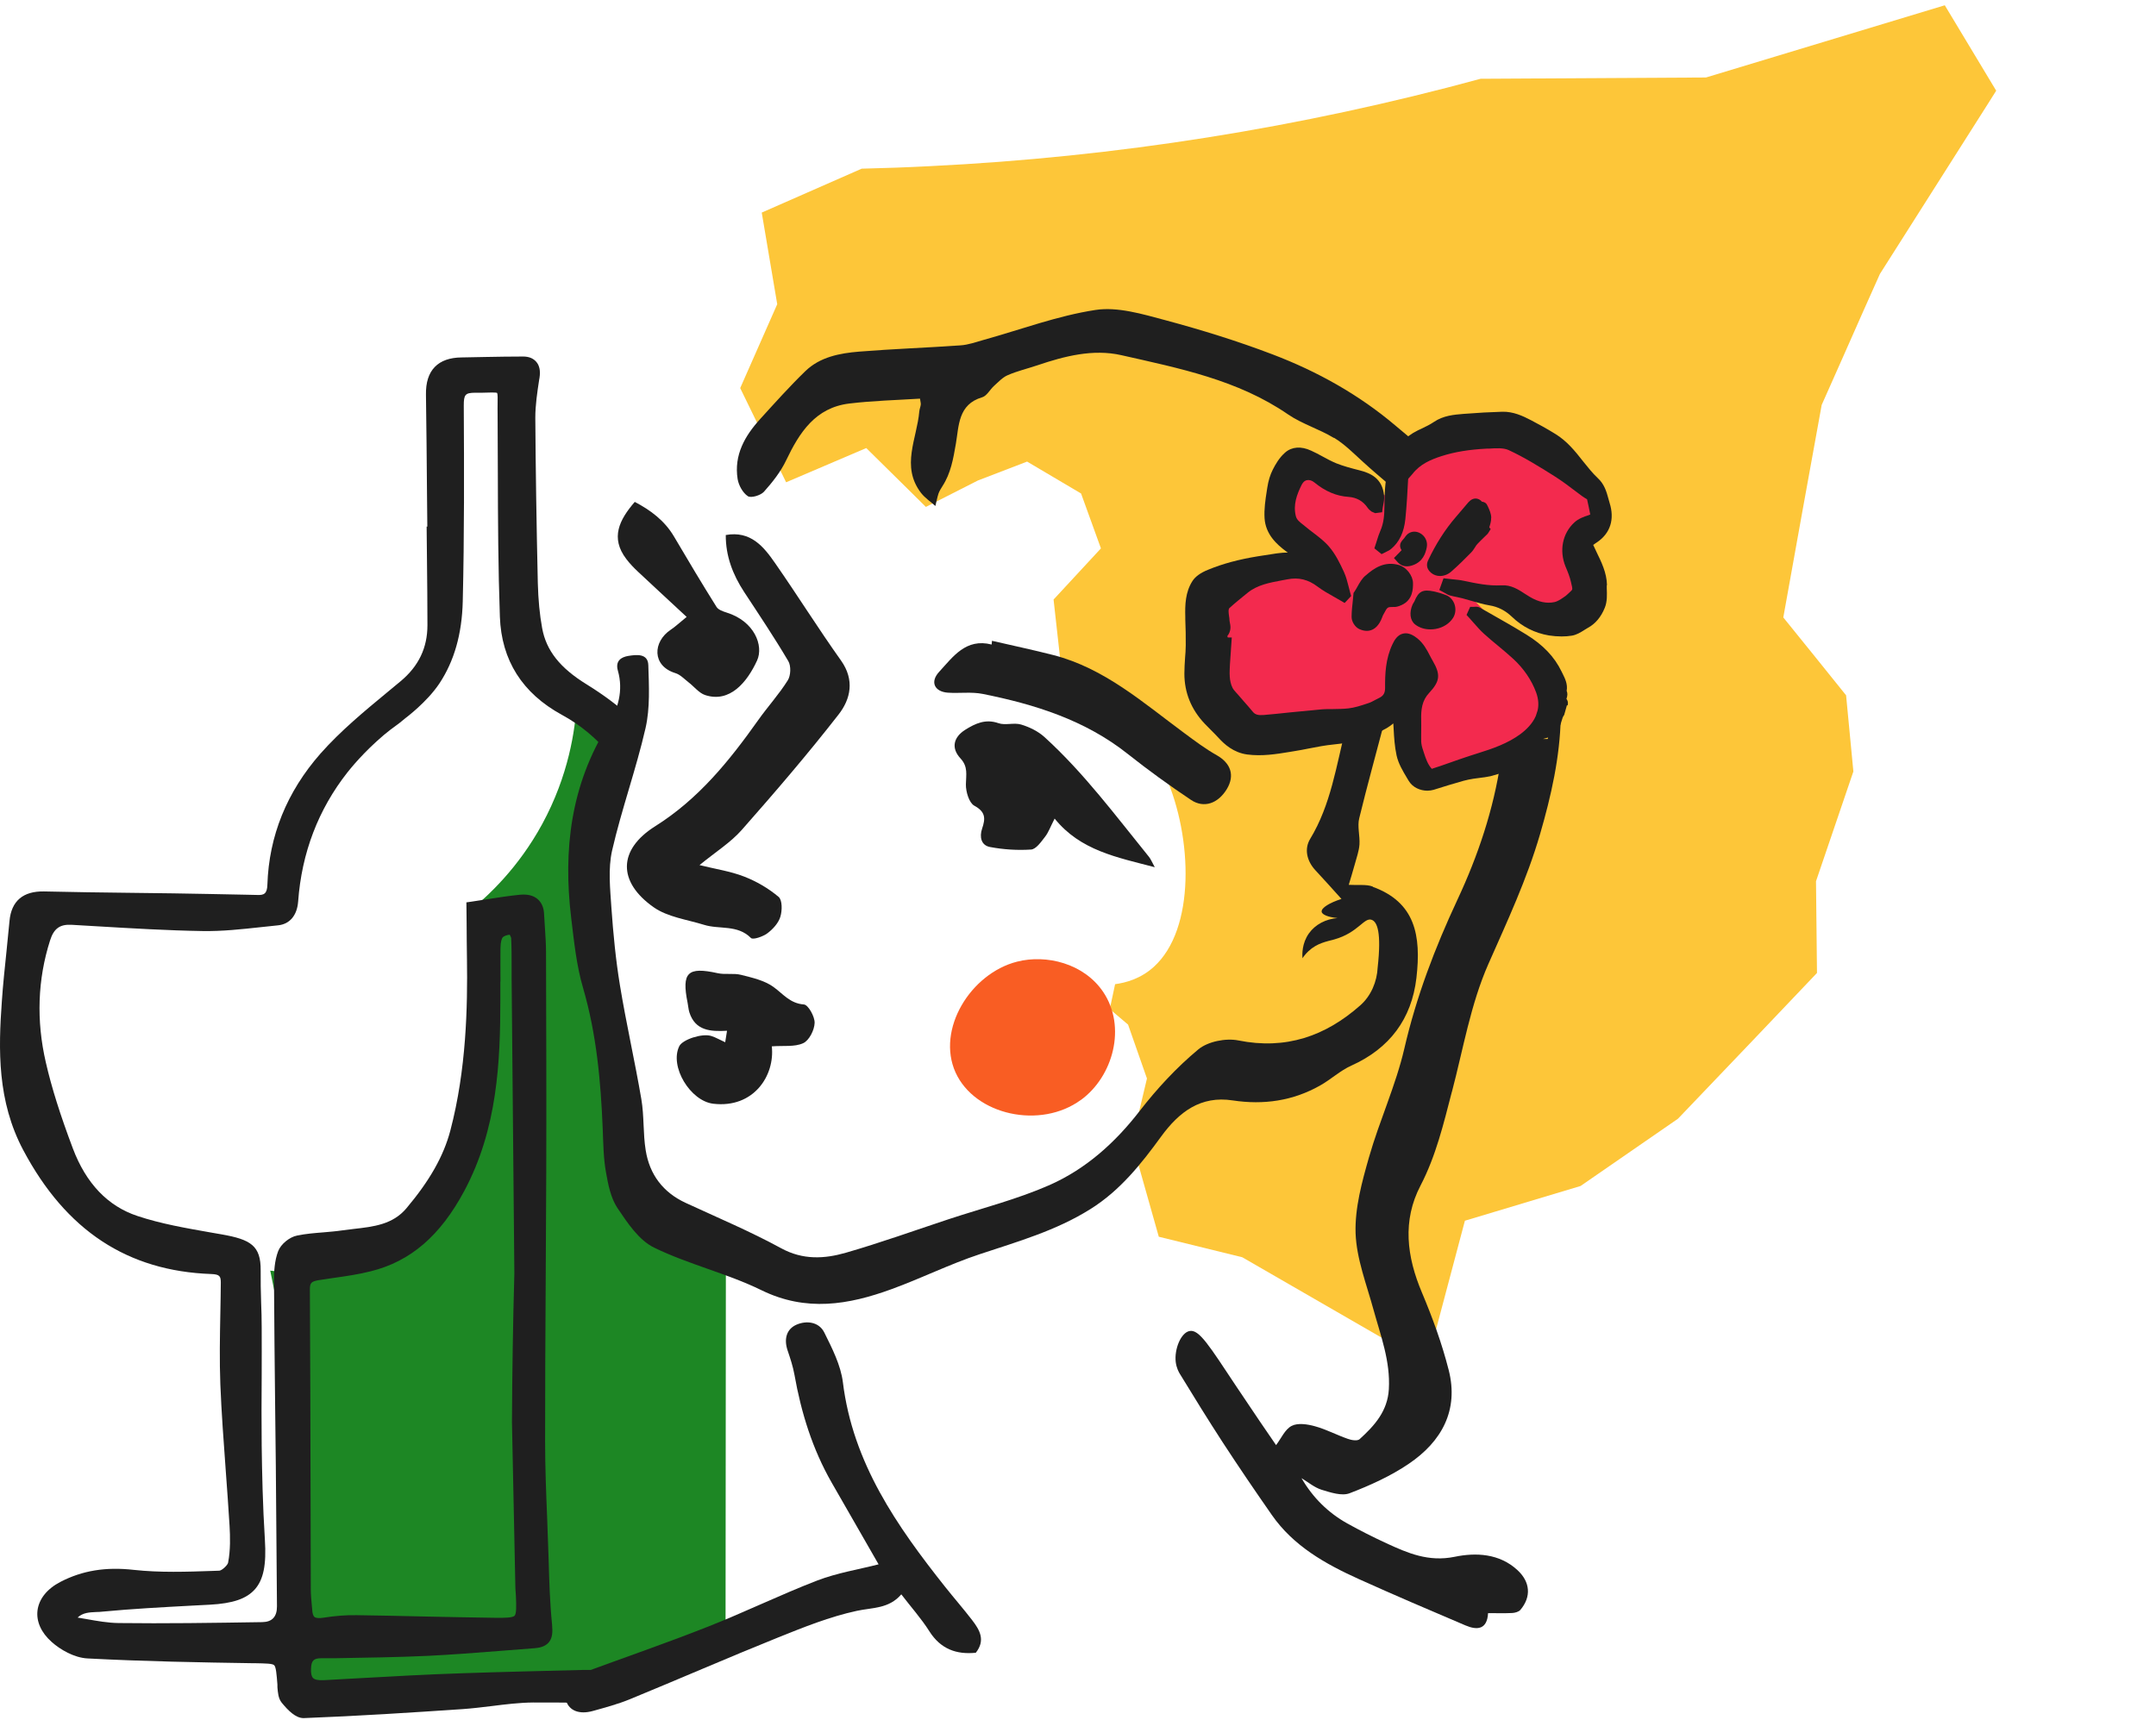 <?xml version="1.0" encoding="UTF-8"?> <svg xmlns="http://www.w3.org/2000/svg" width="658" height="525" viewBox="0 0 658 525" fill="none"> <path d="M88.42 417.224C86.439 407.459 84.457 397.694 82.476 387.894C99.615 390.292 110.74 385.67 115.746 383.098C144.705 368.12 147.348 328.226 148.078 317.453C149.225 300.216 145.818 286.246 143.245 278.149C149.086 273.423 158.194 264.909 165.425 251.669C173.63 236.621 175.542 222.651 175.994 214.832C180.931 216.709 185.902 218.585 190.839 220.462C191.465 220.81 192.056 221.122 192.681 221.47C187.501 229.011 181.139 240.653 179.123 255.596C177.037 271.025 181.557 275.578 184.998 301.05C189.692 335.767 183.608 344.385 192.264 358.911C199.739 371.457 212.011 378.094 221.537 381.778C221.502 421.742 221.467 461.671 221.432 501.635C213.471 504.902 205.51 508.168 197.514 511.435C162.018 513.312 126.558 515.188 91.063 517.065C90.159 483.773 89.255 450.481 88.351 417.189L88.42 417.224Z" fill="#1D8724"></path> <path d="M593.569 1.604L520.654 23.655L451.877 24.048C396.891 39.018 340.641 47.953 283.822 50.723C276.823 51.089 269.873 51.333 262.976 51.494L232.479 64.897L237.207 92.87L225.905 118.477C230.589 128.073 235.267 137.632 239.919 147.232L257.439 139.747L264.38 136.785L277.125 149.357L282.57 154.753L298.459 146.682L313.461 140.914C318.941 144.161 324.452 147.403 329.932 150.65C331.944 156.239 333.955 161.828 335.999 167.413L321.544 183.027C322.414 190.953 323.285 198.878 324.188 206.799C328.825 208.589 346.557 216.164 355.761 237.025C363.948 255.61 364.904 283.668 352.098 295.193C348.062 298.837 343.533 300.02 340.325 300.451L338.697 308.061L344.278 312.788C346.211 318.273 348.113 323.762 350.046 329.247C348.519 335.694 346.988 342.104 345.462 348.551L353.658 377.552L379.135 383.818L435.491 416.345L447.08 372.661L455.875 370.024L482.382 362.059L512.115 341.52L534.903 317.663L554.535 297.026C554.445 287.693 554.323 278.365 554.233 269.033C558.036 257.875 561.834 246.68 565.638 235.523L563.419 212.268C557.048 204.315 550.651 196.405 544.254 188.494C548.138 166.871 552.022 145.247 555.97 123.615C560.164 114.166 564.391 104.714 568.575 95.19C570.291 91.359 572.002 87.491 573.745 83.619L606.617 31.829L609.229 27.687C603.99 19.008 598.777 10.287 593.537 1.608L593.569 1.604Z" fill="#FDC639"></path> <path d="M407.148 133.653C410.312 135.564 413.024 138.309 415.805 140.846C418.656 143.453 421.645 145.989 424.635 148.526C424.705 147.588 424.844 146.65 425.122 145.746C425.4 143.453 426.234 141.333 427.625 139.456C428.772 137.614 430.302 136.189 432.11 135.147C430.024 133.409 427.938 131.672 425.852 129.899C414.692 120.447 402.038 113.393 388.445 108.215C377.702 104.114 366.682 100.708 355.557 97.72C348.638 95.878 341.094 93.584 334.315 94.627C322.738 96.399 311.579 100.604 300.21 103.766C297.846 104.427 295.482 105.296 293.084 105.435C282.793 106.164 272.468 106.512 262.177 107.346C256.267 107.832 250.253 108.979 245.803 113.288C241.005 117.945 236.52 122.949 232.036 127.884C227.308 133.062 223.97 138.935 225.117 146.233C225.43 148.144 226.682 150.438 228.246 151.48C229.22 152.106 232.14 151.237 233.148 150.125C235.756 147.206 238.259 144.043 239.927 140.533C243.995 132.019 248.862 124.444 259.187 123.192C266.349 122.324 273.58 122.15 280.777 121.698C280.916 122.636 281.055 123.088 281.02 123.47C280.95 124.166 280.638 124.861 280.568 125.556C279.873 133.896 274.867 142.34 281.089 150.472C282.272 152.001 284.01 153.148 285.47 154.469C285.783 153.218 286.026 151.932 286.409 150.716C286.687 149.916 287.173 149.152 287.625 148.422C290.198 144.46 290.928 140.047 291.728 135.46C292.666 130.004 292.388 123.436 299.758 121.281C301.184 120.864 302.122 118.918 303.409 117.771C304.73 116.59 306.016 115.165 307.615 114.505C310.501 113.254 313.63 112.524 316.62 111.516C324.928 108.701 333.62 106.477 342.207 108.423C359.833 112.42 377.737 115.929 393.138 126.529C397.414 129.448 402.629 130.977 407.079 133.687L407.148 133.653Z" fill="#1F1F1F"></path> <path d="M443.131 333.264C446.572 320.198 448.832 306.575 454.221 294.343C459.992 281.276 466.006 268.418 470.004 254.692C473.411 242.98 476.088 231.13 476.331 219.072C476.158 219.141 475.949 219.245 475.775 219.315C474.037 226.96 465.624 232.52 458.045 232.242C455.82 247.151 451.092 261.225 444.765 274.743C437.916 289.408 432.249 304.282 428.599 320.094C425.991 331.353 421.02 342.057 417.821 353.246C415.666 360.788 413.476 368.78 413.719 376.46C413.997 384.314 417.091 392.133 419.212 399.918C421.402 407.841 424.357 415.556 423.871 424.07C423.488 430.811 419.49 435.225 414.936 439.36C414.275 439.951 412.468 439.673 411.355 439.256C407.948 438.075 404.715 436.337 401.273 435.399C399.013 434.773 396.093 434.321 394.216 435.294C392.165 436.337 391.017 439.117 389.453 441.167C386.985 437.588 382.674 431.298 377.355 423.305C369.011 410.76 365.952 405.686 362.997 406.347C360.389 406.903 358.373 411.872 358.825 415.764C359.033 417.606 359.798 418.927 360.042 419.344C364.318 426.363 368.663 433.383 373.148 440.299C378.015 447.77 383.056 455.172 388.167 462.505C394.772 471.992 404.506 477.448 414.727 482.07C425.505 486.935 436.386 491.592 447.268 496.214C450.779 497.708 453.873 497.534 454.151 492.46C456.793 492.46 459.123 492.53 461.452 492.426C462.321 492.391 463.503 492.078 464.025 491.453C467.397 487.456 467.014 482.939 463.155 479.359C457.593 474.181 450.327 473.938 443.965 475.258C435.969 476.892 429.676 474.146 423.106 471.123C419.038 469.246 415.075 467.231 411.181 465.076C405.341 461.81 400.682 457.222 397.206 451.245C399.222 452.462 401.134 454.095 403.324 454.79C406.071 455.624 409.478 456.771 411.877 455.867C418.134 453.469 424.427 450.62 429.955 446.867C439.967 440.09 445.286 430.533 442.122 418.197C440.071 410.134 437.186 402.246 433.953 394.566C429.329 383.619 427.938 372.672 433.535 361.934C438.263 352.829 440.558 343.099 443.096 333.334L443.131 333.264Z" fill="#1F1F1F"></path> <path d="M418.934 270.642C416.987 269.913 414.623 270.295 411.633 270.121C412.085 268.557 412.85 266.16 413.51 263.727C414.032 261.781 414.762 259.8 414.901 257.819C415.075 255.143 414.206 252.294 414.831 249.792C417.265 239.818 420.011 229.914 422.619 219.975C422.132 220.149 421.645 220.357 421.124 220.496C417.891 221.296 414.484 220.879 411.424 219.627C411.216 220.496 411.007 221.33 410.764 222.199C407.809 233.737 406.21 245.621 399.848 256.116C398.005 259.174 398.805 262.858 401.516 265.743C404.158 268.557 406.696 271.442 409.408 274.43C405.827 275.577 403.22 277.141 403.359 278.323C403.463 279.226 405.34 279.991 408.191 280.269C404.645 280.547 401.412 282.215 399.465 284.96C397.31 288.018 397.414 291.354 397.518 292.536C397.866 291.98 398.457 291.215 399.291 290.416C401.968 287.879 404.923 287.427 407.183 286.802C414.623 284.717 416.326 279.886 418.69 280.825C420.324 281.485 421.645 284.612 420.463 295.281C420.255 299.729 418.412 304.038 415.144 306.923C404.541 316.306 392.442 320.545 377.945 317.626C374.121 316.862 368.628 317.939 365.708 320.372C359.103 325.862 353.123 332.326 347.839 339.137C340.295 348.902 331.36 356.895 320.27 361.795C310.466 366.104 299.932 368.78 289.676 372.151C279.177 375.626 268.748 379.379 258.144 382.438C251.608 384.314 245.073 384.696 238.432 381.082C229.011 375.939 219.033 371.734 209.264 367.216C202.346 364.019 198.244 358.563 197.062 351.161C196.227 346.018 196.61 340.701 195.741 335.593C193.759 323.951 191.117 312.448 189.205 300.807C187.919 292.988 187.154 285.03 186.597 277.106C186.215 271.303 185.554 265.221 186.806 259.661C189.692 247.081 194.141 234.849 197.027 222.234C198.418 216.083 198.07 209.411 197.861 203.016C197.722 199.402 194.211 199.854 191.777 200.236C189.622 200.584 187.71 201.731 188.579 204.754C190.283 210.766 188.683 216.396 185.554 221.4C174.186 239.609 171.822 259.453 174.325 280.234C175.194 287.393 175.924 294.69 177.941 301.571C182.078 315.75 183.364 330.206 183.955 344.802C184.129 349.146 184.164 353.524 184.929 357.799C185.589 361.587 186.389 365.722 188.44 368.78C191.499 373.333 194.976 378.615 199.634 380.874C210.168 386.017 221.884 388.728 232.383 393.871C246.011 400.543 258.944 398.354 272.085 393.558C281.159 390.257 289.85 385.913 298.993 382.889C310.605 379.032 322.321 375.696 332.82 369.093C341.859 363.429 348.256 355.366 354.375 346.956C359.833 339.485 366.403 334.411 376.242 335.94C385.663 337.365 394.633 336.079 402.942 331.353C406.21 329.511 409.026 326.835 412.433 325.306C424.114 320.059 430.823 311.058 432.284 298.548C433.778 285.586 431.936 275.473 419.003 270.747L418.934 270.642Z" fill="#1F1F1F"></path> <path d="M213.401 264.074C218.268 265.291 222.858 265.951 227.064 267.584C230.854 269.044 234.539 271.198 237.633 273.805C238.78 274.778 238.745 278.01 238.154 279.886C237.563 281.832 235.86 283.674 234.191 284.925C232.835 285.933 229.811 286.976 229.185 286.35C225.048 282.18 219.555 283.813 214.827 282.319C209.647 280.72 203.737 279.956 199.495 276.967C188.509 269.252 188.544 259.418 199.982 252.224C213.228 243.884 222.579 232.277 231.375 219.871C234.295 215.735 237.737 211.982 240.414 207.708C241.353 206.248 241.457 203.294 240.588 201.835C236.346 194.641 231.688 187.691 227.099 180.706C223.622 175.389 221.467 169.725 221.502 163.33C229.08 161.975 233.044 166.84 236.555 171.914C243.404 181.748 249.731 191.896 256.684 201.661C260.891 207.603 259.604 213.407 255.954 218.098C246.533 230.192 236.52 241.868 226.369 253.371C222.997 257.194 218.442 260.043 213.471 264.109L213.401 264.074Z" fill="#1F1F1F"></path> <path d="M268.192 477.656C263.498 469.49 258.666 461.08 253.834 452.635C247.958 442.383 244.516 431.263 242.465 419.691C242.013 417.154 241.179 414.652 240.345 412.185C239.232 408.814 239.997 405.756 243.091 404.4C246.116 403.08 249.94 403.497 251.574 406.798C253.973 411.629 256.58 416.737 257.241 421.95C260.265 446.623 273.719 465.875 288.529 484.537C291.241 487.942 294.092 491.209 296.734 494.649C298.994 497.603 300.836 500.731 297.812 504.554C291.936 505.144 287.104 503.476 283.627 497.986C281.194 494.128 278.1 490.688 275.075 486.726C271.251 491.174 266.279 490.723 261.482 491.765C253.277 493.537 245.316 496.735 237.459 499.897C222.267 506.013 207.248 512.581 192.09 518.802C188.51 520.261 184.72 521.269 181 522.312C176.794 523.493 173.7 522.242 172.761 519.184C171.822 516.056 174.012 512.095 177.524 510.809C190.352 506.083 203.32 501.635 216.044 496.596C227.273 492.182 238.189 486.83 249.453 482.487C255.537 480.158 262.108 479.116 268.192 477.552V477.656Z" fill="#1F1F1F"></path> <path d="M302.714 195.614C309.006 197.074 315.299 198.394 321.522 199.993C337.096 204.024 348.882 214.519 361.397 223.763C364.63 226.161 367.864 228.593 371.375 230.574C375.581 232.972 376.972 236.69 374.399 240.93C371.723 245.309 367.412 246.838 363.483 244.197C356.878 239.783 350.446 235.127 344.223 230.192C331.186 219.836 315.89 215.04 299.932 211.843C296.491 211.148 292.84 211.704 289.294 211.461C285.227 211.183 283.732 208.194 286.652 205.067C290.824 200.549 294.752 194.745 302.644 196.761L302.748 195.649L302.714 195.614Z" fill="#1F1F1F"></path> <path d="M352.393 264.735C340.886 261.711 329.726 259.661 321.869 249.896C320.583 252.398 319.992 254.136 318.914 255.491C317.732 257.02 316.202 259.244 314.673 259.348C310.536 259.626 306.259 259.348 302.192 258.584C299.411 258.097 298.889 255.456 299.724 252.989C300.766 249.931 300.871 247.88 297.359 245.969C295.76 245.1 294.752 241.695 294.787 239.47C294.822 236.551 295.517 234.084 293.118 231.512C290.233 228.385 290.963 225.083 294.578 222.79C297.638 220.878 300.766 219.384 304.73 220.774C306.816 221.504 309.493 220.531 311.648 221.191C314.186 221.956 316.828 223.242 318.775 225.014C330.804 235.961 340.468 248.992 350.655 261.572C351.246 262.302 351.593 263.24 352.428 264.735H352.393Z" fill="#1F1F1F"></path> <path d="M235.547 319.399C236.555 328.33 230.019 338.408 217.678 336.948C210.69 336.114 204.258 325.584 207.318 319.364C208.326 317.348 214.306 315.368 217.087 316.271C218.443 316.688 219.694 317.453 221.328 318.182C221.502 317.07 221.676 316.063 221.884 314.673C216.843 314.951 212.22 314.673 210.412 309.112C210.099 308.174 210.064 307.131 209.856 306.158C207.978 296.845 209.856 295.073 218.999 297.088C221.328 297.61 223.901 297.019 226.195 297.61C229.602 298.478 233.357 299.312 236.103 301.328C239.024 303.448 241.11 306.332 245.351 306.645C246.672 306.749 248.688 310.363 248.619 312.275C248.549 314.464 246.95 317.626 245.142 318.46C242.5 319.677 239.058 319.155 235.547 319.433V319.399Z" fill="#1F1F1F"></path> <path d="M209.577 188.351C204.293 183.416 199.461 179.003 194.698 174.52C193.446 173.339 192.195 172.053 191.152 170.663C186.215 164.199 188.996 158.708 193.724 153.218C198.557 155.754 202.833 158.917 205.718 163.817C209.96 171.01 214.236 178.204 218.686 185.293C219.242 186.162 220.633 186.648 221.745 186.996C230.263 189.637 233.113 197.108 231.062 201.626C228.003 208.298 222.718 214.658 215.209 212.191C213.297 211.565 211.802 209.549 210.099 208.264C208.812 207.256 207.596 205.935 206.101 205.484C198.904 203.259 199.217 195.892 204.71 192.243C206.031 191.375 207.178 190.262 209.542 188.351H209.577Z" fill="#1F1F1F"></path> <path d="M192.577 219.107C188.823 215.562 184.373 212.226 178.984 208.89C170.884 203.886 166.712 198.604 165.46 191.758C164.695 187.622 164.278 183.104 164.139 177.996C163.722 159.613 163.479 143.106 163.374 127.537C163.374 123.714 163.965 119.753 164.556 115.895L164.661 115.305C164.974 113.219 164.661 111.586 163.652 110.439C162.749 109.397 161.427 108.841 159.654 108.841C155.796 108.841 151.867 108.91 147.973 108.98C145.609 109.049 143.245 109.084 140.846 109.119C137.266 109.154 134.554 110.127 132.711 112.003C130.834 113.949 129.93 116.729 130 120.552C130.139 130.421 130.243 140.291 130.313 150.16L130.417 160.759H130.208L130.313 171.15C130.382 177.718 130.452 184.286 130.452 190.854C130.452 197.77 127.775 203.364 122.282 207.952L118.214 211.323C111.192 217.126 103.926 223.138 97.807 230.054C87.551 241.73 82.093 255.179 81.606 270.052C81.537 272.832 80.564 273.319 78.512 273.215L75.349 273.145C67.909 273.006 60.469 272.832 53.029 272.728C48.371 272.659 43.712 272.589 39.089 272.554C30.536 272.45 21.984 272.346 13.397 272.137C7.07 272.033 3.454 275.022 2.898 281.173C2.62 284.231 2.307 287.254 1.994 290.312C1.473 295.317 0.916 300.495 0.569 305.603C-0.509 320.442 -0.857 336.149 7.105 351.127C20.142 375.662 38.915 388.033 64.502 388.937C67.04 389.041 67.388 389.597 67.388 391.578C67.388 394.671 67.283 397.798 67.248 400.891C67.109 408.015 66.97 415.348 67.248 422.611C67.596 431.333 68.257 440.195 68.882 448.744C69.3 454.443 69.717 460.142 70.064 465.841C70.238 469.004 70.377 473.139 69.612 477.066C69.473 477.831 67.7 479.464 66.936 479.499L65.023 479.568C57.027 479.846 48.788 480.124 40.862 479.255C32.24 478.282 25.113 479.464 18.473 482.904C14.37 485.024 11.902 488.117 11.45 491.627C11.033 494.998 12.563 498.403 15.761 501.253C18.334 503.547 22.575 506.083 26.747 506.292C43.886 507.196 61.13 507.508 77.296 507.752H78.026C81.016 507.821 83.171 507.821 83.692 508.377C84.249 508.933 84.422 511.157 84.666 514.285V515.049C84.805 516.648 84.909 518.49 85.987 519.81C87.899 522.139 90.194 524.502 92.627 524.502H92.766C109.21 523.876 125.758 522.799 141.229 521.756C144.219 521.548 147.243 521.166 150.164 520.818C154.301 520.297 158.577 519.776 162.714 519.741C167.303 519.741 171.857 519.741 176.411 519.81H178.741V518.073C178.741 516.057 179.019 514.076 179.644 512.13L180.375 509.802H177.941C165.669 510.115 153.397 510.393 141.159 510.81C130.347 511.157 119.396 511.783 108.793 512.373L98.746 512.93C97.147 512.999 96.069 512.79 95.547 512.269C95.061 511.783 94.852 510.81 94.922 509.42C95.026 506.918 95.686 506.257 98.085 506.222H102.361C111.644 506.049 121.239 505.944 130.695 505.493C137.822 505.145 145.018 504.589 152.006 504.033C155.726 503.72 159.446 503.442 163.166 503.164C164.452 503.06 166.295 502.782 167.477 501.392C168.624 500.037 168.693 498.23 168.485 495.901C167.824 489.368 167.616 482.661 167.442 476.163L166.99 463.444C166.677 455.798 166.364 447.875 166.364 440.091C166.364 424.175 166.434 408.258 166.538 392.342C166.608 380.874 166.677 369.441 166.712 357.973C166.781 335.454 166.712 312.97 166.642 290.451C166.642 288.158 166.468 285.864 166.329 283.571C166.225 282.076 166.121 280.617 166.051 279.122C165.982 277.107 165.321 275.578 164.104 274.5C162.783 273.354 160.976 272.937 158.681 273.145C155.239 273.493 151.902 274.014 148.356 274.57C146.896 274.813 145.366 275.022 143.836 275.265L142.341 275.474L142.411 281.903C142.411 285.621 142.48 289.2 142.515 292.78C142.724 307.375 142.341 326.523 137.439 345.15C135.388 352.934 131.112 360.475 124.02 368.885C119.848 373.82 114.077 374.48 107.924 375.175C106.707 375.314 105.525 375.453 104.343 375.627C102.466 375.905 100.554 376.044 98.676 376.218C96.069 376.426 93.357 376.635 90.68 377.191C88.351 377.643 85.743 379.797 84.909 381.917C83.762 384.906 83.623 388.276 83.623 390.883C83.692 403.637 83.831 416.425 83.971 429.179L84.179 447.493C84.318 461.81 84.422 476.093 84.527 490.376C84.55 493.55 83.055 495.16 80.042 495.206C64.432 495.45 50.387 495.658 36.238 495.484C32.97 495.45 29.667 494.859 26.156 494.233C25.356 494.094 24.522 493.955 23.688 493.816C25.287 492.287 27.268 492.218 29.459 492.113C30.05 492.113 30.641 492.079 31.197 492.009C40.305 491.14 49.588 490.654 58.592 490.167L63.98 489.889C71.073 489.507 75.21 488.082 77.782 485.198C80.424 482.209 81.328 477.692 80.842 470.046C80.181 459.621 79.972 449.265 79.868 441.411C79.799 434.252 79.799 427.094 79.868 419.935C79.868 415.035 79.903 410.17 79.868 405.27C79.868 402.698 79.799 400.092 79.694 397.52C79.59 394.288 79.521 391.091 79.555 387.859C79.625 380.284 76.531 378.407 67.7 376.843L64.293 376.252C56.819 374.932 49.101 373.611 41.939 371.214C32.9 368.225 26.26 361.275 22.227 350.571C18.403 340.424 15.761 332.083 13.988 324.334C11.033 311.545 11.485 299 15.274 287.115C16.422 283.466 18.264 282.146 21.776 282.32L29.459 282.771C40.062 283.397 51.013 284.057 61.825 284.231C67.805 284.335 73.749 283.675 79.555 283.049C81.294 282.876 83.032 282.667 84.805 282.493C88.421 282.146 90.68 279.47 90.993 275.196C92.071 260.357 97.147 247.116 106.012 235.822C106.985 234.606 110.914 229.671 117.137 224.389C120.335 221.713 120.752 221.783 123.811 219.176C123.811 219.176 130.313 214.346 134.102 208.647C138.621 201.835 140.986 193.53 141.229 183.626C141.716 163.4 141.646 142.967 141.542 123.784C141.542 120.448 141.994 119.927 144.984 119.892H147.139C149.294 119.822 151.38 119.753 151.728 119.961C151.902 120.309 151.902 121.803 151.867 123.228C151.867 124.131 151.832 125.209 151.867 126.46C151.902 132.402 151.937 138.345 151.937 144.287C151.971 158.709 152.041 173.652 152.562 188.317C153.049 201.557 159.376 211.601 171.44 218.203C177.141 221.296 182.043 225.397 186.076 230.297L188.44 233.181L189.135 229.497C189.692 226.439 191.013 223.659 192.89 221.4L193.933 220.149L192.751 219.037L192.577 219.107ZM152.736 299.626C152.736 296.255 152.701 292.884 152.736 289.513C152.771 287.393 153.153 286.49 153.431 286.142C153.71 285.829 154.579 285.447 155.552 285.343C155.761 285.69 156.004 286.177 156.004 286.42C156.143 289.2 156.143 292.015 156.143 294.83C156.143 296.081 156.143 297.367 156.143 298.618L156.978 388.728C156.56 403.845 156.317 419.101 156.247 434.148C156.247 434.148 157.047 473.73 157.29 484.607C157.29 485.163 157.36 485.719 157.395 486.31C157.395 486.692 157.464 487.074 157.464 487.492C157.569 490.272 157.638 492.635 157.047 493.26C156.421 493.886 153.883 493.921 151.311 493.886C143.767 493.781 136.257 493.643 128.713 493.469C122.108 493.33 115.503 493.156 108.897 493.086C105.664 493.017 102.257 493.295 98.746 493.851C97.39 494.06 96.451 493.99 95.999 493.642C95.513 493.26 95.339 492.322 95.304 491.627L95.13 489.716C94.991 488.187 94.852 486.657 94.852 485.163L94.782 455.242C94.748 434.704 94.678 414.166 94.574 393.593C94.574 391.647 95.026 391.196 97.251 390.813C98.781 390.57 100.345 390.362 101.875 390.118C105.594 389.597 109.419 389.041 113.139 388.103C125.306 385.079 134.38 377.26 141.716 363.533C151.832 344.559 152.701 324.23 152.701 305.082C152.701 303.275 152.701 301.468 152.701 299.66L152.736 299.626Z" fill="#1F1F1F"></path> <path d="M402.698 172.158C393.033 161.941 388.827 150.751 392.129 146.268C395.745 141.368 409.999 142.341 425.122 152.836C425.122 150.126 425.504 146.094 427.868 142.272C435.204 130.282 454.185 132.194 456.132 132.437C463.85 133.341 469.308 136.572 472.715 138.623C479.668 142.758 483.249 147.311 485.127 150.091C487.247 153.323 489.229 156.416 488.221 159.752C487.212 163.123 483.736 164.721 482.554 165.208C482.623 185.224 479.738 190.02 477.096 190.715C474.036 191.514 471.499 186.823 463.989 183.417C457.523 180.498 451.3 180.255 447.232 180.498C455.68 189.256 464.128 197.978 472.576 206.735C473.098 210.628 473.758 219.663 468.196 226.787C463.329 233.042 455.889 234.432 441.044 237.178C437.533 237.838 435.899 237.942 434.091 237.178C425.991 233.807 426.304 217.647 426.373 215.354C420.915 217.821 413.023 220.81 403.185 222.652C389.765 225.188 381.63 226.717 375.234 222.513C363.9 215.076 359.485 190.819 372.522 178.17C384.064 166.945 402.003 171.915 402.768 172.158H402.698Z" fill="#F32A4E"></path> <path d="M478.452 215.319C478.66 214.346 478.382 213.72 478.069 213.373C478.417 212.4 478.452 211.6 478.139 210.905C478.521 208.82 477.583 207.048 476.922 205.693L476.574 204.997C474.419 200.515 470.908 196.831 465.797 193.703C462.112 191.444 458.357 189.29 454.603 187.17L451.648 185.502C450.987 185.12 450.292 185.224 449.805 185.259H448.693L447.58 187.726L448.345 188.56C448.797 189.047 449.249 189.568 449.701 190.089C450.744 191.271 451.787 192.487 453.003 193.564C454.394 194.815 455.819 196.032 457.28 197.213C458.809 198.499 460.374 199.785 461.834 201.14C465.032 204.094 467.431 207.604 468.822 211.392C469.552 213.407 469.656 215.249 469.274 216.882C469.1 217.438 468.891 217.994 468.717 218.585C467.709 220.914 465.832 222.755 464.059 224.076C460.235 226.926 455.541 228.559 451.057 229.949C447.371 231.096 443.756 232.382 440.106 233.667L436.977 234.71C435.76 233.389 435.169 231.652 434.578 229.845L434.3 228.976C433.952 228.003 433.778 227.134 433.744 226.404C433.709 225.327 433.744 224.25 433.744 223.138C433.744 222.06 433.778 220.983 433.744 219.871C433.639 216.535 434.022 213.824 436.142 211.565C439.48 207.986 439.723 205.971 437.255 201.731C436.942 201.21 436.664 200.654 436.386 200.132C435.482 198.36 434.404 196.344 432.527 194.85C431.519 194.051 429.919 193.008 428.216 193.425C426.512 193.808 425.574 195.406 425.017 196.588C422.827 201.14 422.688 205.901 422.723 210.036C422.723 211.531 422.236 212.4 420.985 213.025C420.567 213.234 420.185 213.442 419.768 213.651C419.107 213.998 418.447 214.38 417.717 214.624L417.195 214.797C415.318 215.423 413.406 216.048 411.529 216.257C410.034 216.431 408.539 216.431 406.94 216.465C405.549 216.465 404.158 216.465 402.802 216.604C399.674 216.882 396.579 217.195 393.451 217.508C390.878 217.786 388.271 218.064 385.698 218.273C383.994 218.412 383.056 218.168 382.36 217.299C381.457 216.187 380.483 215.11 379.545 214.033C378.919 213.338 378.328 212.643 377.737 211.948L377.32 211.496C376.868 210.975 376.416 210.488 376.172 210.002C375.095 207.847 375.234 205.38 375.373 202.808L375.929 194.607H374.712C374.643 194.364 374.608 194.225 374.573 194.19C375.859 192.557 375.546 191.027 375.338 190.02C375.303 189.776 375.234 189.568 375.234 189.325C375.234 188.908 375.164 188.491 375.095 188.074C375.025 187.587 374.955 187.066 374.955 186.579C374.955 186.093 375.095 185.745 375.129 185.71C376.868 184.112 378.78 182.583 380.831 180.915C383.786 178.552 387.401 177.891 391.26 177.162L392.964 176.849C396.336 176.189 399.256 176.918 402.107 179.073C403.672 180.255 405.41 181.228 407.079 182.166C407.809 182.583 408.504 182.965 409.199 183.382L410.381 184.077L412.363 181.957L412.085 180.984C411.911 180.359 411.737 179.733 411.598 179.108C411.216 177.613 410.833 176.05 410.138 174.555C408.921 171.914 407.565 169.134 405.618 166.875C404.228 165.242 402.524 163.956 400.89 162.705C400.126 162.114 399.361 161.558 398.631 160.933C398.352 160.69 398.04 160.446 397.727 160.203C396.51 159.265 395.78 158.639 395.502 157.631C394.598 154.156 395.78 150.994 397.205 148.11C397.483 147.519 398.005 146.754 398.874 146.58C399.604 146.441 400.404 146.685 401.134 147.276C404.436 149.986 407.843 151.446 411.563 151.689C414.032 151.863 416.013 152.975 417.404 155.025C417.717 155.477 418.099 155.79 418.586 156.172L419.698 156.658L421.819 156.38L421.993 155.06C422.028 154.747 422.097 154.4 422.167 154.087C422.341 153.253 422.514 152.28 422.41 151.307C421.923 146.024 418.308 144.426 414.831 143.557C412.363 142.932 409.999 142.306 407.739 141.403C406.348 140.812 405.027 140.117 403.637 139.352C402.49 138.727 401.342 138.101 400.16 137.58C397.101 136.155 394.285 136.364 392.234 138.136C390.426 139.7 389.209 141.854 388.444 143.383C387.645 144.947 387.089 146.789 386.776 148.839L386.602 149.951C386.185 152.627 385.767 155.442 385.941 158.222C386.254 163.122 389.661 166.215 392.581 168.37C392.721 168.474 392.86 168.578 393.033 168.682C392.025 168.682 391.052 168.752 390.044 168.891L389.279 168.995C387.471 169.273 385.698 169.551 383.89 169.829C378.119 170.767 373.148 172.088 368.628 173.965C366.403 174.868 364.804 176.015 363.935 177.37C361.745 180.776 361.64 184.668 361.745 188.386V189.081C361.849 191.722 361.919 194.364 361.884 197.005C361.884 198.29 361.779 199.576 361.675 200.862C361.571 202.461 361.467 204.059 361.467 205.658C361.467 211.426 363.552 216.57 367.62 220.879C368.246 221.539 368.906 222.199 369.567 222.86C370.366 223.659 371.131 224.424 371.896 225.258C373.634 227.169 376.45 229.775 380.657 230.331C385.142 230.922 389.487 230.227 393.694 229.532L394.945 229.323C396.475 229.08 397.97 228.802 399.5 228.489C401.968 228.003 404.506 227.516 407.009 227.273C413.058 226.717 418.343 225.084 423.244 222.269C423.974 221.852 424.6 221.365 425.226 220.844C425.261 221.4 425.296 221.956 425.33 222.512C425.469 225.188 425.643 227.933 426.234 230.644C426.79 233.146 428.112 235.335 429.398 237.49L429.919 238.359C431.136 240.409 433.465 241.382 435.621 241.382C436.316 241.382 436.977 241.278 437.568 241.104C440.592 240.131 443.617 239.228 446.676 238.359C447.65 238.081 448.658 237.907 449.666 237.733C450.257 237.629 450.883 237.56 451.474 237.49C452.621 237.351 453.734 237.212 454.846 236.969C456.376 236.586 457.871 236.1 459.366 235.579L460.721 235.127C462.042 234.675 463.364 234.223 464.615 233.702C465.241 233.459 465.554 232.972 465.728 232.521C466.771 232.069 467.674 231.478 468.404 230.748C468.961 230.192 469.378 229.567 469.726 229.045C469.83 228.906 469.899 228.767 470.004 228.628C470.177 228.628 470.317 228.628 470.49 228.628L472.159 228.35L472.263 226.717C472.263 226.717 472.263 226.439 472.263 226.265C472.959 225.953 473.48 225.223 473.932 224.562C474.106 224.354 474.21 224.145 474.245 223.937C475.775 222.929 476.227 221.331 476.574 220.149C476.783 219.385 476.992 218.724 477.374 218.273C477.652 217.334 477.895 216.396 478.174 215.458C478.174 215.423 478.174 215.388 478.174 215.353L478.452 215.319ZM472.333 225.605H470.769V225.64L472.472 225.153C472.472 225.153 472.437 225.431 472.333 225.605Z" fill="#1F1F1F"></path> <path d="M490.446 178.586C490.341 174.798 488.742 171.567 487.213 168.439L487.039 168.057C486.795 167.57 486.413 166.771 486.239 166.354C486.413 166.215 486.726 166.006 486.969 165.833L487.491 165.485C491.489 162.74 492.81 158.5 491.245 153.531C491.106 153.079 490.967 152.627 490.863 152.175C490.307 150.125 489.646 147.797 487.63 145.955C485.996 144.426 484.536 142.549 483.215 140.916C480.607 137.58 478.174 134.626 474.732 132.506C472.055 130.838 469.343 129.378 467.292 128.301C464.65 126.911 461.764 125.625 458.531 125.695C454.916 125.799 451.022 126.008 446.642 126.355C443.756 126.598 440.523 126.842 437.603 128.822C436.421 129.622 435.134 130.247 433.744 130.908L432.77 131.359C428.703 133.34 425.887 136.503 424.357 140.777C422.723 145.364 422.549 150.021 422.514 154.747C422.514 157.006 422.341 159.682 421.263 162.079C420.846 163.018 420.533 164.026 420.22 165.033L419.455 167.396L421.645 169.169L423.105 168.439C423.557 168.23 424.079 167.987 424.566 167.57C427.069 165.485 428.494 162.497 428.911 158.431C429.328 154.226 429.572 150.021 429.746 146.441C429.746 146.163 429.885 145.99 430.371 145.503C430.615 145.26 430.858 144.982 431.067 144.704C433.396 141.68 436.699 140.29 439.932 139.248C443.93 137.962 448.345 137.232 453.803 136.954H454.394C456.584 136.815 458.879 136.676 460.443 137.406C465.241 139.63 469.76 142.445 474.349 145.329C476.783 146.858 479.147 148.665 481.442 150.403C482.38 151.133 483.319 151.828 484.362 152.419C484.709 153.913 485.022 155.442 485.335 157.041C485.335 157.041 485.231 157.145 484.814 157.284C483.388 157.736 481.754 158.326 480.503 159.473C476.853 162.809 475.81 168.091 477.791 172.957C478.452 174.52 479.112 176.119 479.46 177.718L479.599 178.343C479.947 179.698 479.947 180.011 479.529 180.359L478.799 181.054C478.347 181.471 477.895 181.923 477.374 182.235L477.026 182.479C476.157 183.069 475.253 183.625 474.454 183.799C472.02 184.32 469.552 183.799 466.875 182.201C466.388 181.923 465.936 181.61 465.484 181.332C463.468 180.011 461.173 178.482 458.184 178.691C454.325 178.899 450.639 178.135 446.711 177.301C445.599 177.057 444.451 176.953 443.339 176.849L440.558 176.536L439.271 180.115L441.01 181.054C441.427 181.297 441.913 181.61 442.539 181.784C443.235 181.992 443.965 182.131 444.66 182.27C445.216 182.374 445.772 182.513 446.329 182.652C447.233 182.896 448.136 183.139 449.04 183.417C450.813 183.938 452.691 184.494 454.568 184.807C457.175 185.224 459.4 186.371 461.382 188.247C464.58 191.34 468.405 193.251 472.681 193.981C474.002 194.19 475.323 194.294 476.574 194.294C477.687 194.294 478.73 194.225 479.738 194.051C481.163 193.807 482.415 193.043 483.493 192.348C483.875 192.105 484.258 191.861 484.64 191.653C486.9 190.437 488.673 188.317 489.785 185.502C490.55 183.625 490.446 181.471 490.376 179.594V178.691L490.446 178.586Z" fill="#1F1F1F"></path> <path d="M416.709 175.737C415.631 176.675 414.936 177.926 414.275 179.108C413.997 179.629 413.684 180.15 413.336 180.671L413.093 181.019L412.884 183.243C412.711 184.876 412.502 186.579 412.502 188.352C412.502 189.776 413.545 191.444 414.831 192.035C415.666 192.417 416.43 192.591 417.161 192.591C418.934 192.591 420.428 191.479 421.437 189.394C421.576 189.116 421.68 188.838 421.784 188.56C421.889 188.317 421.958 188.074 422.062 187.865L422.445 187.17C423.418 185.328 423.453 185.293 425.261 185.293C426.06 185.363 426.825 185.12 427.694 184.737C431.275 183.174 431.24 179.594 431.24 178.065C431.24 175.737 429.224 173.165 426.999 172.505C422.619 171.219 419.351 173.408 416.743 175.737H416.709Z" fill="#1F1F1F"></path> <path d="M455.124 158.049C455.089 156.797 454.568 155.651 454.116 154.678L453.907 154.261C453.56 153.461 452.864 153.218 452.273 153.149C451.787 152.593 451.231 152.28 450.605 152.21C449.701 152.106 448.866 152.523 448.102 153.392L444.347 157.805C441.01 161.663 438.194 166.111 435.864 171.046C435.378 172.053 435.169 173.548 436.803 174.903C437.568 175.528 438.506 175.841 439.48 175.841C440.662 175.841 441.879 175.389 442.887 174.521C445.147 172.54 447.233 170.455 448.971 168.682C449.492 168.161 449.84 167.57 450.188 167.049C450.396 166.702 450.605 166.354 450.883 166.076C451.578 165.312 452.343 164.617 453.073 163.887L454.046 162.948L454.95 161.524L454.533 161.002C454.533 161.002 454.533 160.968 454.533 160.933C454.811 160.064 455.124 159.126 455.089 158.049H455.124Z" fill="#1F1F1F"></path> <path d="M431.588 183.73C431.449 183.938 431.275 184.216 431.136 184.494C430.024 186.996 430.336 189.429 431.901 190.645C433.152 191.618 434.786 192.14 436.525 192.14C437.046 192.14 437.602 192.105 438.159 192.001C440.488 191.584 442.4 190.333 443.512 188.56C444.208 187.413 444.382 185.919 443.93 184.529C443.512 183.278 442.643 182.27 441.566 181.784C440.384 181.297 439.063 180.88 437.672 180.567C434.195 179.838 432.944 180.463 431.623 183.695L431.588 183.73Z" fill="#1F1F1F"></path> <path d="M425.4 170.316L426.478 171.532C427.277 172.435 428.251 172.887 429.363 172.887C429.919 172.887 430.545 172.783 431.206 172.54C434.265 171.462 435.099 168.891 435.447 167.049C435.725 165.589 435.169 164.095 433.987 163.157C432.874 162.288 431.519 162.045 430.302 162.601C429.502 162.948 429.05 163.609 428.703 164.095C428.598 164.234 428.529 164.373 428.285 164.616C427.868 165.068 427.103 165.867 427.347 167.049C427.416 167.362 427.555 167.675 427.764 167.953C427.59 168.126 427.382 168.335 427.208 168.543L425.435 170.35L425.4 170.316Z" fill="#1F1F1F"></path> <path d="M329.9 335.767C317.558 344.837 297.533 340.459 291.623 327.392C285.713 314.256 296.212 297.193 310.396 293.579C319.331 291.285 330.838 294.1 336.714 302.858C343.841 313.492 339.738 328.574 329.935 335.767H329.9Z" fill="#F95D23"></path> </svg> 